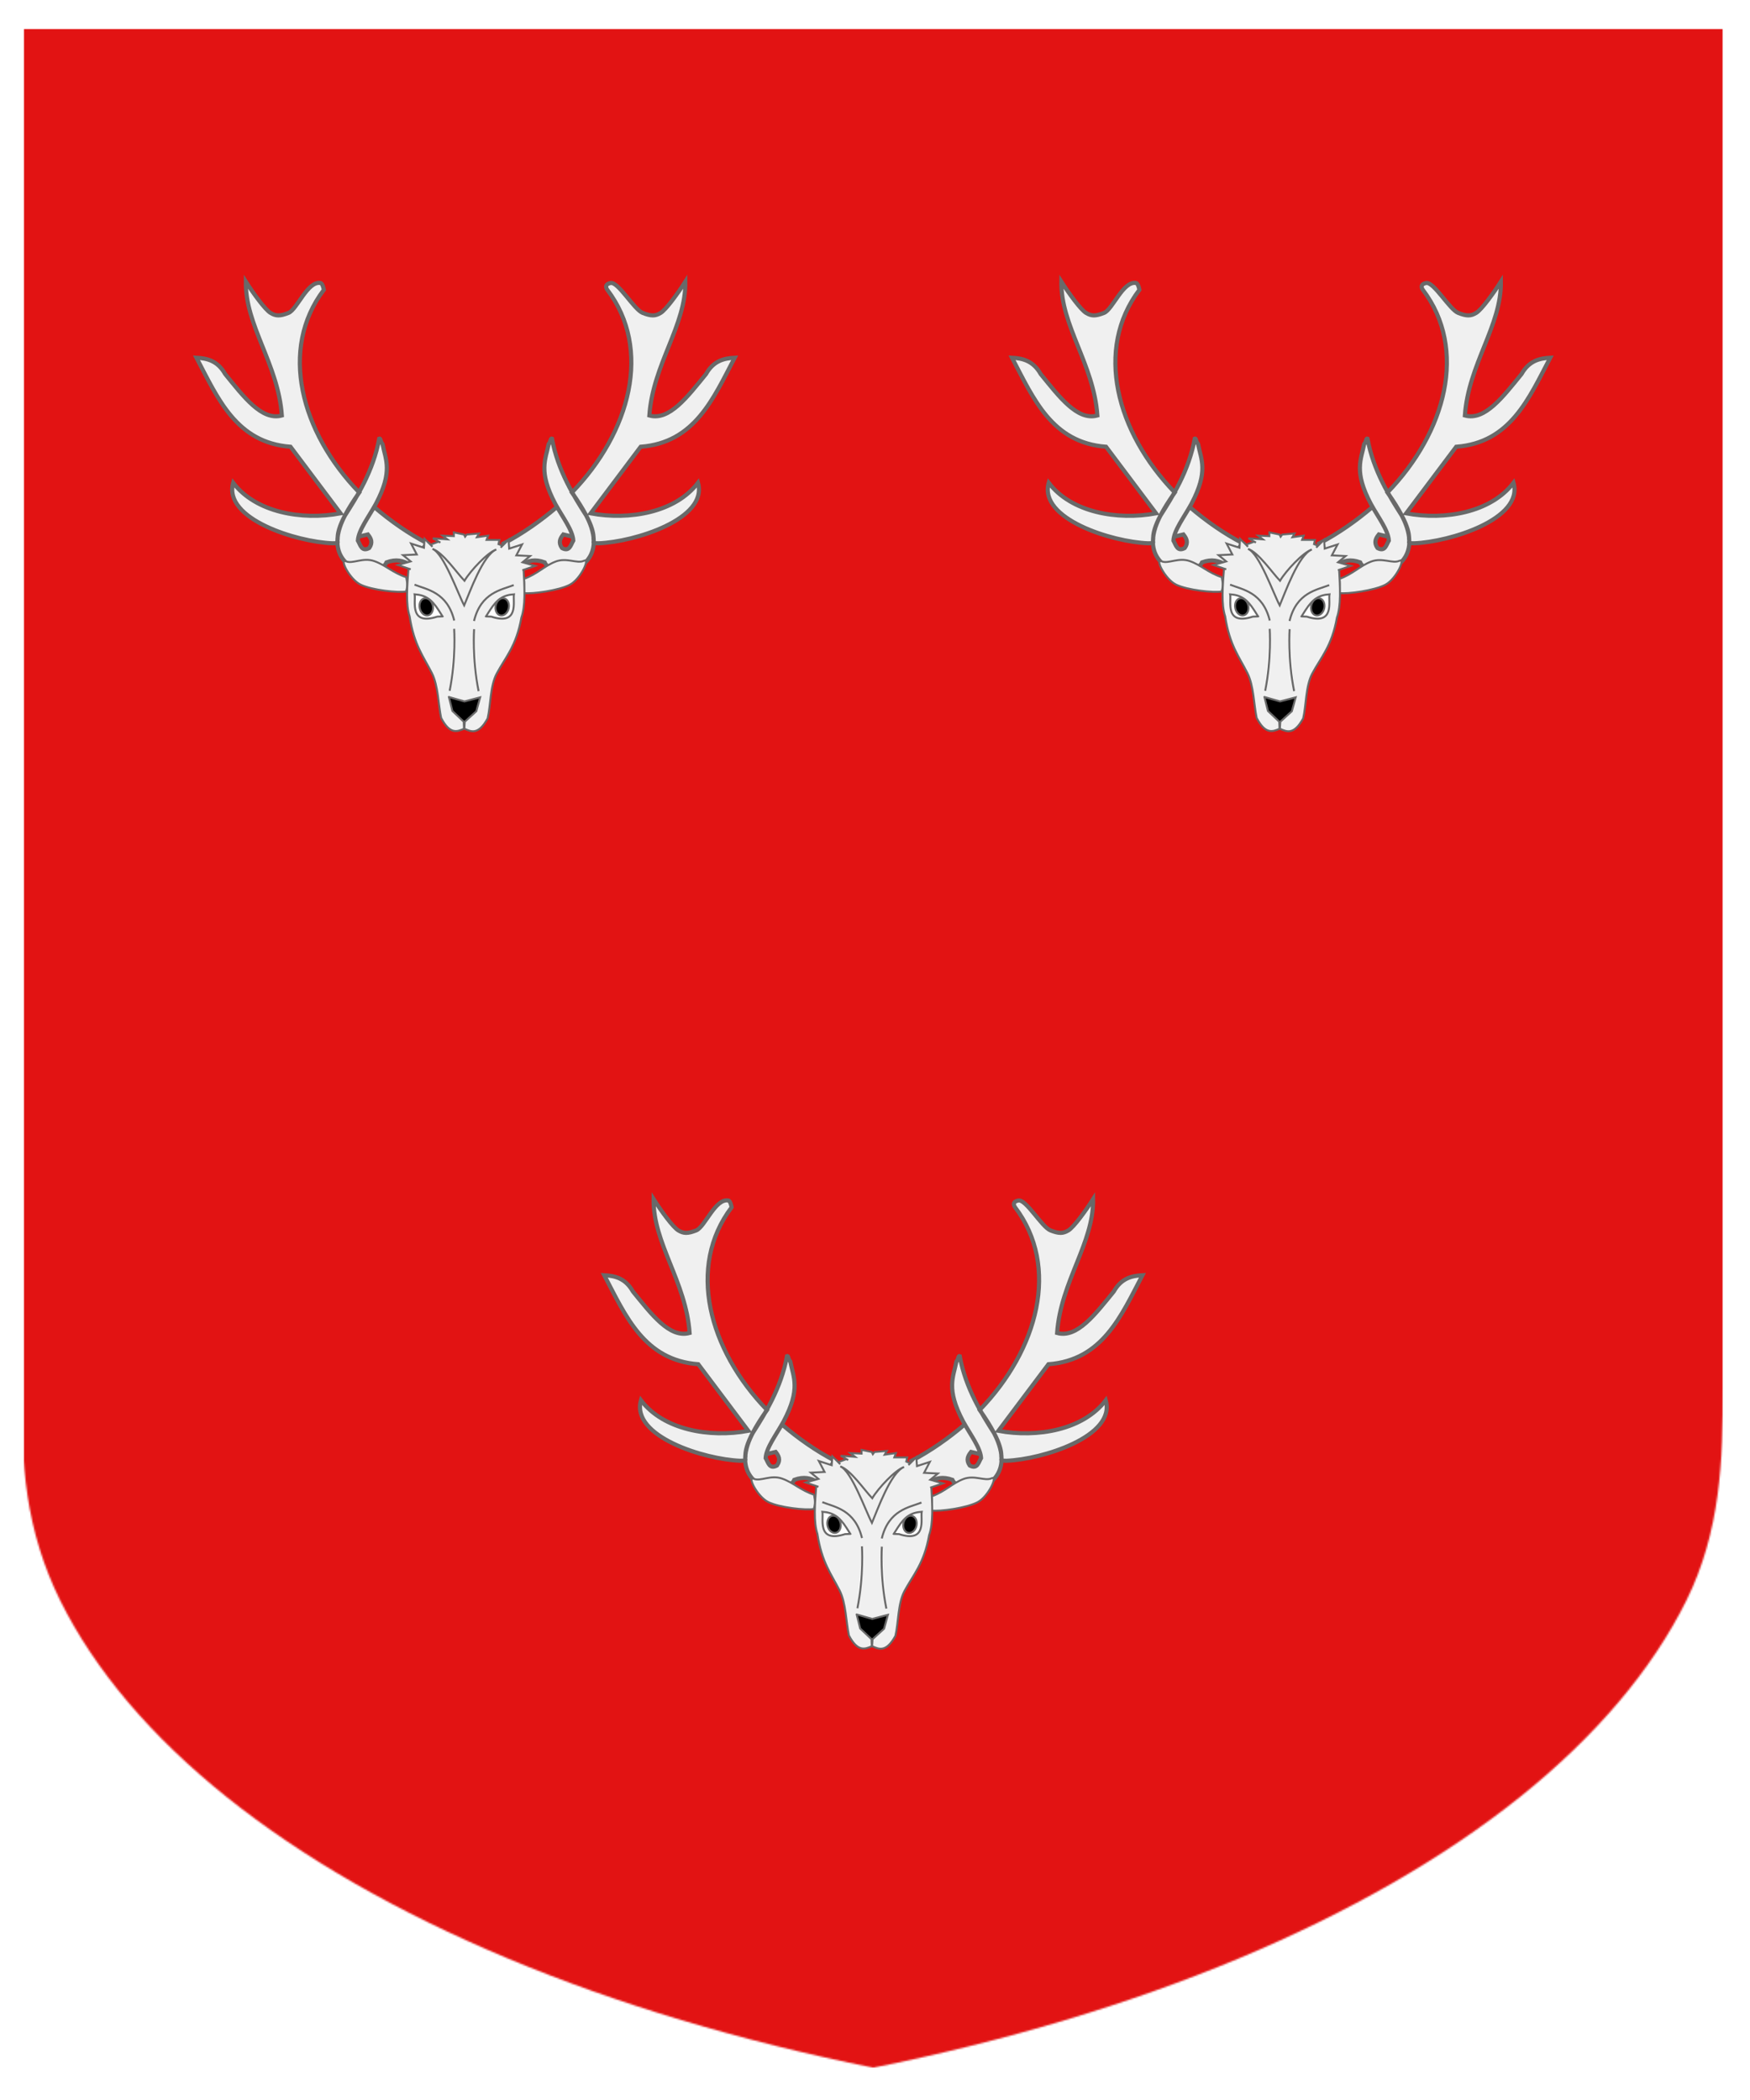 <?xml version="1.0" encoding="utf-8" ?>
    <svg version="1.1"
        baseProfile="full"
        xmlns="http://www.w3.org/2000/svg"
        xmlns:xlink="http://www.w3.org/1999/xlink" preserveAspectRatio="xMidYMid meet" height="600" width="500" viewBox="0,0,1030,1230 "><defs>
      <filter id="shiny" x="0" y="0" width="150%" height="150%">
      <feGaussianBlur in = "SourceAlpha" stdDeviation = "4" result = "blur1"/>
        <feSpecularLighting result = "specOut" in = "blur1" specularExponent = "20" lighting-color = "#696969">
            <fePointLight x = "300" y = "300" z = "500"/>
        </feSpecularLighting>
        <feComposite result="highlight" in = "SourceGraphic" in2 = "specOut" operator = "arithmetic" k1 = "0" k2 = "1" k3 = "1" k4 = "0"/>
      <feOffset result="offOut" in="SourceGraphic" dx="14" dy="14" />
      <feColorMatrix result = "matrixOut" in = "offOut" type = "matrix" values = "0.2 0 0 0 0 0 0.2 0 0 0 0 0 0.2 0 0 0 0 0 1 0"/>
      <feGaussianBlur result="blurOut" in="matrixOut" stdDeviation="10" />
      <feBlend in="highlight" in2="blurOut" mode="normal"/>
    </filter></defs><g  filter="url(#shiny)" ><g mask="url(#mask3)"><g><g fill="#E21313"><rect x="0" y="0" width="1000" height="1200" ><title>Field</title></rect></g><g fill="#F0F0F0"><g transform=" translate(100,145.682) scale(0.64, 0.64) " >
<title>three stags</title><g ><g ><g ><g ><path d="m 132.3,242.7 c 0.667,-2.253 -3.34,-10.84 19.96,-43.97 -53.8,-55.59 -73.94,-131.8 -32.55,-186.4 0,0 -1.013,-5.873 -3.066,-6.249 -11.89,-2.183 -21.51,24.36 -29.44,27.5 -7.932,3.128 -11.6,2.991 -16.56,0 -4.96,-2.991 -15.86,-18.05 -22.69,-28.76 -0.664,40.29 29.81,75.95 33.11,123.1 -18.47,5.167 -35.25,-17.47 -52.13,-38.12 -6.808,-12.07 -16.33,-14.47 -26.37,-15 19.72,37.54 36.72,78.15 86.48,81.87 l 46.01,61.25 c -35.77,6.568 -77.92,-0.741 -98.74,-28.12 -9.427,33.3 58.45,54.39 91.26,55.64 7.045,0.003 4.153,-0.771 4.742,-2.76 z m 19.12,-3.281 c 2.107,-0.48 6.668,-1.6 8.775,-2.102 2.856,3.544 4.831,7.311 1.227,12.5 -7.02,3.727 -8.022,-2.765 -10.43,-6.875 0.555,-9.562 9.737,-21.32 16.56,-33.75 15.92,-30.11 8.855,-40.71 6.134,-54.99 -2.248,-2.496 -1.573,-5.579 -3.066,-5 -5.489,29.96 -20.46,53.27 -31.43,70.62 -6.274,11.84 -15.8,36.3 9.968,50 14.43,1.369 25.2,0.064 28.22,-6.875 8.842,-3.226 15.26,-1.527 20.86,1.875 l 16.56,-19.37 C 197.7,236.7 180.5,224.5 166.5,212.5" fill-rule="evenodd" stroke="#696969" stroke-width="3.793" />
<path d="m 367.8,242.7 c -0.667,-2.253 3.34,-10.84 -19.96,-43.97 53.8,-55.59 73.94,-131.8 32.55,-186.4 0,0 -3.904,-4.97 3.066,-6.249 6.97,-1.28 21.51,24.36 29.44,27.5 7.932,3.128 11.6,2.991 16.56,0 4.96,-2.991 15.86,-18.05 22.69,-28.76 0.664,40.29 -29.81,75.95 -33.11,123.1 18.47,5.167 35.25,-17.47 52.13,-38.12 6.808,-12.07 16.33,-14.47 26.37,-15 -19.72,37.54 -36.72,78.15 -86.48,81.87 l -46.01,61.25 c 35.77,6.568 77.92,-0.741 98.74,-28.12 9.427,33.3 -58.45,54.39 -91.26,55.64 -7.045,0.003 -4.153,-0.771 -4.742,-2.76 z m -19.12,-3.281 c -2.107,-0.48 -6.668,-1.6 -8.775,-2.102 -2.856,3.544 -4.831,7.311 -1.227,12.5 7.02,3.727 8.022,-2.765 10.43,-6.875 -0.555,-9.562 -9.737,-21.32 -16.56,-33.75 -15.92,-30.11 -8.855,-40.71 -6.134,-54.99 2.248,-2.496 1.573,-5.579 3.066,-5 5.489,29.96 20.46,53.27 31.43,70.62 6.274,11.84 15.8,36.3 -9.968,50 -14.43,1.369 -25.2,0.064 -28.22,-6.875 -8.842,-3.226 -15.26,-1.527 -20.86,1.875 l -16.56,-19.37 c 17.08,-8.85 34.32,-21.07 48.29,-33.01" fill-rule="evenodd" stroke="#696969" stroke-width="3.793" />
</g>
<g ><path d="m 195.6,276.7 c -12.68,-4.133 -19.08,-11.22 -29.59,-14.89 -10.52,-3.673 -19.83,2.922 -26.03,0.172 -6.193,-2.751 3.276,16.43 13.5,21.47 10.22,5.041 34.84,7.681 41.86,6.316 2.22,-7.011 -0.031,-11.7 0.26,-13.07 z" fill-rule="evenodd" stroke="#696969" stroke-width="1.797" />
<path d="m 303.7,278.2 c 12.53,-4.573 18.67,-11.88 29.06,-15.92 10.38,-4.037 19.92,2.228 26.02,-0.737 6.093,-2.965 -2.701,16.54 -12.74,21.93 -10.04,5.394 -35.28,8.82 -42.34,7.7 0.328,-6.929 0.346,-11.62 0.007,-12.98 z" fill-rule="evenodd" stroke="#696969" stroke-width="1.797" />
<path d="m 246.2,239.7 c -12.28,-0.079 -23.05,5.272 -31.22,8.051 -6.102,1.365 -10.95,6.952 -17.15,17.09 -1.749,21.66 -2.806,36.75 0.772,47.85 4.035,26.35 12.8,36.97 20.49,52.18 5.795,11.47 5.881,28.96 8.467,41.16 8.033,15.39 14.68,12.76 21.28,9.882 6.543,3.024 13.1,5.803 21.47,-9.404 2.857,-12.14 2.261,-29.82 8.31,-41.16 8.023,-15.04 18.1,-25.26 22.72,-51.52 3.825,-11.02 3.105,-26.13 1.84,-47.82 -5.972,-10.27 -10.69,-15.96 -16.76,-17.47 -8.92,-3.26 -21.04,-8.767 -34.88,-8.764 -0.534,-0.015 -4.111,-0.077 -5.348,-0.085 z" fill-rule="evenodd" stroke="#696969" stroke-width="1.797" />
<path d="m 234.7,386.8 3.233,12.84 10.39,9.886 0.254,5.98 0.345,0.003 0.387,-5.973 10.61,-9.651 3.519,-12.77 -14.41,3.757 -14.32,-4.078 z" fill="#000000" fill-rule="evenodd" stroke="#696969" stroke-width="1.797" />
<path d="m 257.8,316.9 c 6.382,-26.28 25.23,-28.56 36.5,-33.02" fill-rule="evenodd" stroke="#696969" stroke-width="1.797" />
<path d="m 219.6,250.6 c 10.43,4.171 23.43,41.23 29.15,51.99 4.871,-11.38 17.27,-46.64 29.55,-51.43 -7.912,2.597 -23.74,19.4 -29.27,28.76 -7.178,-7.417 -19.8,-26.11 -29.43,-29.32 z" fill-rule="evenodd" stroke="#696969" stroke-width="1.797" />
<path d="m 262,381.4 c -5.969,-30.03 -4.139,-56.98 -4.139,-56.98" fill="#ffffff" fill-rule="evenodd" stroke="#696969" stroke-width="1.797" />
<path d="m 239.6,316.5 c -6.4,-26.2 -25.2,-28.5 -36.5,-33" fill-rule="evenodd" stroke="#696969" stroke-width="1.797" />
<path d="m 235.4,381.1 c 5.969,-30.03 4.139,-56.98 4.139,-56.98" fill="#ffffff" fill-rule="evenodd" stroke="#696969" stroke-width="1.797" />
<path d="m 219.6,248.6 -7.275,-7.26 -0.571,8.197 -11.83,-3.848 5.258,10.05 -12.65,0.628 6.978,5.737 -11.62,3.334 11.7,3.968" fill-rule="evenodd" stroke="#696969" stroke-width="1.797" />
<path d="m 282.3,249.4 7.275,-7.26 0.571,8.197 11.83,-3.848 -5.258,10.05 12.65,0.628 -6.978,5.737 11.62,3.334 -11.7,3.968" fill-rule="evenodd" stroke="#696969" stroke-width="1.797" />
<path d="m 226.9,244.8 -6.908,-3.947 13.32,0.987 -4.441,-3.454 10.36,0.493 0,-3.454 9.375,1.974 0.987,1.974 1.48,-1.974 11.35,-0.987 -1.974,3.454 10.36,-1.48 -1.48,3.947 11.84,0 -0.987,4.441" fill-rule="evenodd" stroke="#696969" stroke-width="1.797" />
<g fill="#ffffff" stroke="#696969" stroke-width="1.797" ><path d="m 228.9,312.7 -3.639,-5.716 c -6.7,-10.39 -12.34,-13.89 -22.09,-14.64 1.248,6.351 -5.221,28.99 20.86,20.55 l 4.864,-0.189 z" fill="#ffffff" fill-rule="evenodd" stroke="#696969" stroke-width="1.797" />
<path d="m 207.9,305.2 c 0.945,4.322 4.388,7.241 7.687,6.517 3.299,-0.724 5.203,-4.816 4.252,-9.137 -0.945,-4.322 -4.388,-7.241 -7.687,-6.517 -3.299,0.724 -5.203,4.816 -4.252,9.137 z" fill="#000000" fill-rule="nonzero" stroke="#696969" stroke-width="1.797" />
</g>
<g fill="#ffffff" stroke="#696969" stroke-width="1.797" ><path d="m 268.8,312.7 3.639,-5.716 c 6.7,-10.39 12.34,-13.89 22.09,-14.64 -1.248,6.351 5.221,28.99 -20.86,20.55 l -4.864,-0.189 z" fill="#ffffff" fill-rule="evenodd" stroke="#696969" stroke-width="1.797" />
<path d="m 289.7,305.2 c -0.945,4.322 -4.388,7.241 -7.687,6.517 -3.299,-0.724 -5.203,-4.816 -4.252,-9.137 0.945,-4.322 4.388,-7.241 7.687,-6.517 3.299,0.724 5.203,4.816 4.252,9.137 z" fill="#000000" fill-rule="nonzero" stroke="#696969" stroke-width="1.797" />
</g>
</g>
</g>
</g>
</g>
</g>
</g><g fill="#F0F0F0"><g transform=" translate(580,145.682) scale(0.64, 0.64) " >
<title>three stags</title><g ><g ><g ><g ><path d="m 132.3,242.7 c 0.667,-2.253 -3.34,-10.84 19.96,-43.97 -53.8,-55.59 -73.94,-131.8 -32.55,-186.4 0,0 -1.013,-5.873 -3.066,-6.249 -11.89,-2.183 -21.51,24.36 -29.44,27.5 -7.932,3.128 -11.6,2.991 -16.56,0 -4.96,-2.991 -15.86,-18.05 -22.69,-28.76 -0.664,40.29 29.81,75.95 33.11,123.1 -18.47,5.167 -35.25,-17.47 -52.13,-38.12 -6.808,-12.07 -16.33,-14.47 -26.37,-15 19.72,37.54 36.72,78.15 86.48,81.87 l 46.01,61.25 c -35.77,6.568 -77.92,-0.741 -98.74,-28.12 -9.427,33.3 58.45,54.39 91.26,55.64 7.045,0.003 4.153,-0.771 4.742,-2.76 z m 19.12,-3.281 c 2.107,-0.48 6.668,-1.6 8.775,-2.102 2.856,3.544 4.831,7.311 1.227,12.5 -7.02,3.727 -8.022,-2.765 -10.43,-6.875 0.555,-9.562 9.737,-21.32 16.56,-33.75 15.92,-30.11 8.855,-40.71 6.134,-54.99 -2.248,-2.496 -1.573,-5.579 -3.066,-5 -5.489,29.96 -20.46,53.27 -31.43,70.62 -6.274,11.84 -15.8,36.3 9.968,50 14.43,1.369 25.2,0.064 28.22,-6.875 8.842,-3.226 15.26,-1.527 20.86,1.875 l 16.56,-19.37 C 197.7,236.7 180.5,224.5 166.5,212.5" fill-rule="evenodd" stroke="#696969" stroke-width="3.793" />
<path d="m 367.8,242.7 c -0.667,-2.253 3.34,-10.84 -19.96,-43.97 53.8,-55.59 73.94,-131.8 32.55,-186.4 0,0 -3.904,-4.97 3.066,-6.249 6.97,-1.28 21.51,24.36 29.44,27.5 7.932,3.128 11.6,2.991 16.56,0 4.96,-2.991 15.86,-18.05 22.69,-28.76 0.664,40.29 -29.81,75.95 -33.11,123.1 18.47,5.167 35.25,-17.47 52.13,-38.12 6.808,-12.07 16.33,-14.47 26.37,-15 -19.72,37.54 -36.72,78.15 -86.48,81.87 l -46.01,61.25 c 35.77,6.568 77.92,-0.741 98.74,-28.12 9.427,33.3 -58.45,54.39 -91.26,55.64 -7.045,0.003 -4.153,-0.771 -4.742,-2.76 z m -19.12,-3.281 c -2.107,-0.48 -6.668,-1.6 -8.775,-2.102 -2.856,3.544 -4.831,7.311 -1.227,12.5 7.02,3.727 8.022,-2.765 10.43,-6.875 -0.555,-9.562 -9.737,-21.32 -16.56,-33.75 -15.92,-30.11 -8.855,-40.71 -6.134,-54.99 2.248,-2.496 1.573,-5.579 3.066,-5 5.489,29.96 20.46,53.27 31.43,70.62 6.274,11.84 15.8,36.3 -9.968,50 -14.43,1.369 -25.2,0.064 -28.22,-6.875 -8.842,-3.226 -15.26,-1.527 -20.86,1.875 l -16.56,-19.37 c 17.08,-8.85 34.32,-21.07 48.29,-33.01" fill-rule="evenodd" stroke="#696969" stroke-width="3.793" />
</g>
<g ><path d="m 195.6,276.7 c -12.68,-4.133 -19.08,-11.22 -29.59,-14.89 -10.52,-3.673 -19.83,2.922 -26.03,0.172 -6.193,-2.751 3.276,16.43 13.5,21.47 10.22,5.041 34.84,7.681 41.86,6.316 2.22,-7.011 -0.031,-11.7 0.26,-13.07 z" fill-rule="evenodd" stroke="#696969" stroke-width="1.797" />
<path d="m 303.7,278.2 c 12.53,-4.573 18.67,-11.88 29.06,-15.92 10.38,-4.037 19.92,2.228 26.02,-0.737 6.093,-2.965 -2.701,16.54 -12.74,21.93 -10.04,5.394 -35.28,8.82 -42.34,7.7 0.328,-6.929 0.346,-11.62 0.007,-12.98 z" fill-rule="evenodd" stroke="#696969" stroke-width="1.797" />
<path d="m 246.2,239.7 c -12.28,-0.079 -23.05,5.272 -31.22,8.051 -6.102,1.365 -10.95,6.952 -17.15,17.09 -1.749,21.66 -2.806,36.75 0.772,47.85 4.035,26.35 12.8,36.97 20.49,52.18 5.795,11.47 5.881,28.96 8.467,41.16 8.033,15.39 14.68,12.76 21.28,9.882 6.543,3.024 13.1,5.803 21.47,-9.404 2.857,-12.14 2.261,-29.82 8.31,-41.16 8.023,-15.04 18.1,-25.26 22.72,-51.52 3.825,-11.02 3.105,-26.13 1.84,-47.82 -5.972,-10.27 -10.69,-15.96 -16.76,-17.47 -8.92,-3.26 -21.04,-8.767 -34.88,-8.764 -0.534,-0.015 -4.111,-0.077 -5.348,-0.085 z" fill-rule="evenodd" stroke="#696969" stroke-width="1.797" />
<path d="m 234.7,386.8 3.233,12.84 10.39,9.886 0.254,5.98 0.345,0.003 0.387,-5.973 10.61,-9.651 3.519,-12.77 -14.41,3.757 -14.32,-4.078 z" fill="#000000" fill-rule="evenodd" stroke="#696969" stroke-width="1.797" />
<path d="m 257.8,316.9 c 6.382,-26.28 25.23,-28.56 36.5,-33.02" fill-rule="evenodd" stroke="#696969" stroke-width="1.797" />
<path d="m 219.6,250.6 c 10.43,4.171 23.43,41.23 29.15,51.99 4.871,-11.38 17.27,-46.64 29.55,-51.43 -7.912,2.597 -23.74,19.4 -29.27,28.76 -7.178,-7.417 -19.8,-26.11 -29.43,-29.32 z" fill-rule="evenodd" stroke="#696969" stroke-width="1.797" />
<path d="m 262,381.4 c -5.969,-30.03 -4.139,-56.98 -4.139,-56.98" fill="#ffffff" fill-rule="evenodd" stroke="#696969" stroke-width="1.797" />
<path d="m 239.6,316.5 c -6.4,-26.2 -25.2,-28.5 -36.5,-33" fill-rule="evenodd" stroke="#696969" stroke-width="1.797" />
<path d="m 235.4,381.1 c 5.969,-30.03 4.139,-56.98 4.139,-56.98" fill="#ffffff" fill-rule="evenodd" stroke="#696969" stroke-width="1.797" />
<path d="m 219.6,248.6 -7.275,-7.26 -0.571,8.197 -11.83,-3.848 5.258,10.05 -12.65,0.628 6.978,5.737 -11.62,3.334 11.7,3.968" fill-rule="evenodd" stroke="#696969" stroke-width="1.797" />
<path d="m 282.3,249.4 7.275,-7.26 0.571,8.197 11.83,-3.848 -5.258,10.05 12.65,0.628 -6.978,5.737 11.62,3.334 -11.7,3.968" fill-rule="evenodd" stroke="#696969" stroke-width="1.797" />
<path d="m 226.9,244.8 -6.908,-3.947 13.32,0.987 -4.441,-3.454 10.36,0.493 0,-3.454 9.375,1.974 0.987,1.974 1.48,-1.974 11.35,-0.987 -1.974,3.454 10.36,-1.48 -1.48,3.947 11.84,0 -0.987,4.441" fill-rule="evenodd" stroke="#696969" stroke-width="1.797" />
<g fill="#ffffff" stroke="#696969" stroke-width="1.797" ><path d="m 228.9,312.7 -3.639,-5.716 c -6.7,-10.39 -12.34,-13.89 -22.09,-14.64 1.248,6.351 -5.221,28.99 20.86,20.55 l 4.864,-0.189 z" fill="#ffffff" fill-rule="evenodd" stroke="#696969" stroke-width="1.797" />
<path d="m 207.9,305.2 c 0.945,4.322 4.388,7.241 7.687,6.517 3.299,-0.724 5.203,-4.816 4.252,-9.137 -0.945,-4.322 -4.388,-7.241 -7.687,-6.517 -3.299,0.724 -5.203,4.816 -4.252,9.137 z" fill="#000000" fill-rule="nonzero" stroke="#696969" stroke-width="1.797" />
</g>
<g fill="#ffffff" stroke="#696969" stroke-width="1.797" ><path d="m 268.8,312.7 3.639,-5.716 c 6.7,-10.39 12.34,-13.89 22.09,-14.64 -1.248,6.351 5.221,28.99 -20.86,20.55 l -4.864,-0.189 z" fill="#ffffff" fill-rule="evenodd" stroke="#696969" stroke-width="1.797" />
<path d="m 289.7,305.2 c -0.945,4.322 -4.388,7.241 -7.687,6.517 -3.299,-0.724 -5.203,-4.816 -4.252,-9.137 0.945,-4.322 4.388,-7.241 7.687,-6.517 3.299,0.724 5.203,4.816 4.252,9.137 z" fill="#000000" fill-rule="nonzero" stroke="#696969" stroke-width="1.797" />
</g>
</g>
</g>
</g>
</g>
</g>
</g><g fill="#F0F0F0"><g transform=" translate(340,685.682) scale(0.64, 0.64) " >
<title>three stags</title><g ><g ><g ><g ><path d="m 132.3,242.7 c 0.667,-2.253 -3.34,-10.84 19.96,-43.97 -53.8,-55.59 -73.94,-131.8 -32.55,-186.4 0,0 -1.013,-5.873 -3.066,-6.249 -11.89,-2.183 -21.51,24.36 -29.44,27.5 -7.932,3.128 -11.6,2.991 -16.56,0 -4.96,-2.991 -15.86,-18.05 -22.69,-28.76 -0.664,40.29 29.81,75.95 33.11,123.1 -18.47,5.167 -35.25,-17.47 -52.13,-38.12 -6.808,-12.07 -16.33,-14.47 -26.37,-15 19.72,37.54 36.72,78.15 86.48,81.87 l 46.01,61.25 c -35.77,6.568 -77.92,-0.741 -98.74,-28.12 -9.427,33.3 58.45,54.39 91.26,55.64 7.045,0.003 4.153,-0.771 4.742,-2.76 z m 19.12,-3.281 c 2.107,-0.48 6.668,-1.6 8.775,-2.102 2.856,3.544 4.831,7.311 1.227,12.5 -7.02,3.727 -8.022,-2.765 -10.43,-6.875 0.555,-9.562 9.737,-21.32 16.56,-33.75 15.92,-30.11 8.855,-40.71 6.134,-54.99 -2.248,-2.496 -1.573,-5.579 -3.066,-5 -5.489,29.96 -20.46,53.27 -31.43,70.62 -6.274,11.84 -15.8,36.3 9.968,50 14.43,1.369 25.2,0.064 28.22,-6.875 8.842,-3.226 15.26,-1.527 20.86,1.875 l 16.56,-19.37 C 197.7,236.7 180.5,224.5 166.5,212.5" fill-rule="evenodd" stroke="#696969" stroke-width="3.793" />
<path d="m 367.8,242.7 c -0.667,-2.253 3.34,-10.84 -19.96,-43.97 53.8,-55.59 73.94,-131.8 32.55,-186.4 0,0 -3.904,-4.97 3.066,-6.249 6.97,-1.28 21.51,24.36 29.44,27.5 7.932,3.128 11.6,2.991 16.56,0 4.96,-2.991 15.86,-18.05 22.69,-28.76 0.664,40.29 -29.81,75.95 -33.11,123.1 18.47,5.167 35.25,-17.47 52.13,-38.12 6.808,-12.07 16.33,-14.47 26.37,-15 -19.72,37.54 -36.72,78.15 -86.48,81.87 l -46.01,61.25 c 35.77,6.568 77.92,-0.741 98.74,-28.12 9.427,33.3 -58.45,54.39 -91.26,55.64 -7.045,0.003 -4.153,-0.771 -4.742,-2.76 z m -19.12,-3.281 c -2.107,-0.48 -6.668,-1.6 -8.775,-2.102 -2.856,3.544 -4.831,7.311 -1.227,12.5 7.02,3.727 8.022,-2.765 10.43,-6.875 -0.555,-9.562 -9.737,-21.32 -16.56,-33.75 -15.92,-30.11 -8.855,-40.71 -6.134,-54.99 2.248,-2.496 1.573,-5.579 3.066,-5 5.489,29.96 20.46,53.27 31.43,70.62 6.274,11.84 15.8,36.3 -9.968,50 -14.43,1.369 -25.2,0.064 -28.22,-6.875 -8.842,-3.226 -15.26,-1.527 -20.86,1.875 l -16.56,-19.37 c 17.08,-8.85 34.32,-21.07 48.29,-33.01" fill-rule="evenodd" stroke="#696969" stroke-width="3.793" />
</g>
<g ><path d="m 195.6,276.7 c -12.68,-4.133 -19.08,-11.22 -29.59,-14.89 -10.52,-3.673 -19.83,2.922 -26.03,0.172 -6.193,-2.751 3.276,16.43 13.5,21.47 10.22,5.041 34.84,7.681 41.86,6.316 2.22,-7.011 -0.031,-11.7 0.26,-13.07 z" fill-rule="evenodd" stroke="#696969" stroke-width="1.797" />
<path d="m 303.7,278.2 c 12.53,-4.573 18.67,-11.88 29.06,-15.92 10.38,-4.037 19.92,2.228 26.02,-0.737 6.093,-2.965 -2.701,16.54 -12.74,21.93 -10.04,5.394 -35.28,8.82 -42.34,7.7 0.328,-6.929 0.346,-11.62 0.007,-12.98 z" fill-rule="evenodd" stroke="#696969" stroke-width="1.797" />
<path d="m 246.2,239.7 c -12.28,-0.079 -23.05,5.272 -31.22,8.051 -6.102,1.365 -10.95,6.952 -17.15,17.09 -1.749,21.66 -2.806,36.75 0.772,47.85 4.035,26.35 12.8,36.97 20.49,52.18 5.795,11.47 5.881,28.96 8.467,41.16 8.033,15.39 14.68,12.76 21.28,9.882 6.543,3.024 13.1,5.803 21.47,-9.404 2.857,-12.14 2.261,-29.82 8.31,-41.16 8.023,-15.04 18.1,-25.26 22.72,-51.52 3.825,-11.02 3.105,-26.13 1.84,-47.82 -5.972,-10.27 -10.69,-15.96 -16.76,-17.47 -8.92,-3.26 -21.04,-8.767 -34.88,-8.764 -0.534,-0.015 -4.111,-0.077 -5.348,-0.085 z" fill-rule="evenodd" stroke="#696969" stroke-width="1.797" />
<path d="m 234.7,386.8 3.233,12.84 10.39,9.886 0.254,5.98 0.345,0.003 0.387,-5.973 10.61,-9.651 3.519,-12.77 -14.41,3.757 -14.32,-4.078 z" fill="#000000" fill-rule="evenodd" stroke="#696969" stroke-width="1.797" />
<path d="m 257.8,316.9 c 6.382,-26.28 25.23,-28.56 36.5,-33.02" fill-rule="evenodd" stroke="#696969" stroke-width="1.797" />
<path d="m 219.6,250.6 c 10.43,4.171 23.43,41.23 29.15,51.99 4.871,-11.38 17.27,-46.64 29.55,-51.43 -7.912,2.597 -23.74,19.4 -29.27,28.76 -7.178,-7.417 -19.8,-26.11 -29.43,-29.32 z" fill-rule="evenodd" stroke="#696969" stroke-width="1.797" />
<path d="m 262,381.4 c -5.969,-30.03 -4.139,-56.98 -4.139,-56.98" fill="#ffffff" fill-rule="evenodd" stroke="#696969" stroke-width="1.797" />
<path d="m 239.6,316.5 c -6.4,-26.2 -25.2,-28.5 -36.5,-33" fill-rule="evenodd" stroke="#696969" stroke-width="1.797" />
<path d="m 235.4,381.1 c 5.969,-30.03 4.139,-56.98 4.139,-56.98" fill="#ffffff" fill-rule="evenodd" stroke="#696969" stroke-width="1.797" />
<path d="m 219.6,248.6 -7.275,-7.26 -0.571,8.197 -11.83,-3.848 5.258,10.05 -12.65,0.628 6.978,5.737 -11.62,3.334 11.7,3.968" fill-rule="evenodd" stroke="#696969" stroke-width="1.797" />
<path d="m 282.3,249.4 7.275,-7.26 0.571,8.197 11.83,-3.848 -5.258,10.05 12.65,0.628 -6.978,5.737 11.62,3.334 -11.7,3.968" fill-rule="evenodd" stroke="#696969" stroke-width="1.797" />
<path d="m 226.9,244.8 -6.908,-3.947 13.32,0.987 -4.441,-3.454 10.36,0.493 0,-3.454 9.375,1.974 0.987,1.974 1.48,-1.974 11.35,-0.987 -1.974,3.454 10.36,-1.48 -1.48,3.947 11.84,0 -0.987,4.441" fill-rule="evenodd" stroke="#696969" stroke-width="1.797" />
<g fill="#ffffff" stroke="#696969" stroke-width="1.797" ><path d="m 228.9,312.7 -3.639,-5.716 c -6.7,-10.39 -12.34,-13.89 -22.09,-14.64 1.248,6.351 -5.221,28.99 20.86,20.55 l 4.864,-0.189 z" fill="#ffffff" fill-rule="evenodd" stroke="#696969" stroke-width="1.797" />
<path d="m 207.9,305.2 c 0.945,4.322 4.388,7.241 7.687,6.517 3.299,-0.724 5.203,-4.816 4.252,-9.137 -0.945,-4.322 -4.388,-7.241 -7.687,-6.517 -3.299,0.724 -5.203,4.816 -4.252,9.137 z" fill="#000000" fill-rule="nonzero" stroke="#696969" stroke-width="1.797" />
</g>
<g fill="#ffffff" stroke="#696969" stroke-width="1.797" ><path d="m 268.8,312.7 3.639,-5.716 c 6.7,-10.39 12.34,-13.89 22.09,-14.64 -1.248,6.351 5.221,28.99 -20.86,20.55 l -4.864,-0.189 z" fill="#ffffff" fill-rule="evenodd" stroke="#696969" stroke-width="1.797" />
<path d="m 289.7,305.2 c -0.945,4.322 -4.388,7.241 -7.687,6.517 -3.299,-0.724 -5.203,-4.816 -4.252,-9.137 0.945,-4.322 4.388,-7.241 7.687,-6.517 3.299,0.724 5.203,4.816 4.252,9.137 z" fill="#000000" fill-rule="nonzero" stroke="#696969" stroke-width="1.797" />
</g>
</g>
</g>
</g>
</g>
</g>
</g></g></g><defs><mask id="mask3" >
<path fill="#FFFFFF" d="m 0,0 v 800 c -2.506,43.111 1.234,84.335 21.49,125.136 20.255,40.801 53.478,79.986 98.039,115.636 44.562,35.649 100.449,67.752 164.923,94.734 64.475,26.983 137.516,48.837 215.548,64.493 78.031,-15.656 151.073,-37.511 215.548,-64.493 64.475,-26.983 120.362,-59.085 164.923,-94.734 44.562,-35.65 77.784,-74.834 98.039,-115.636 C 998.766,884.335 1000.145,841.931 1000,800 V 0 Z" />
</mask>
</defs></g></svg>
